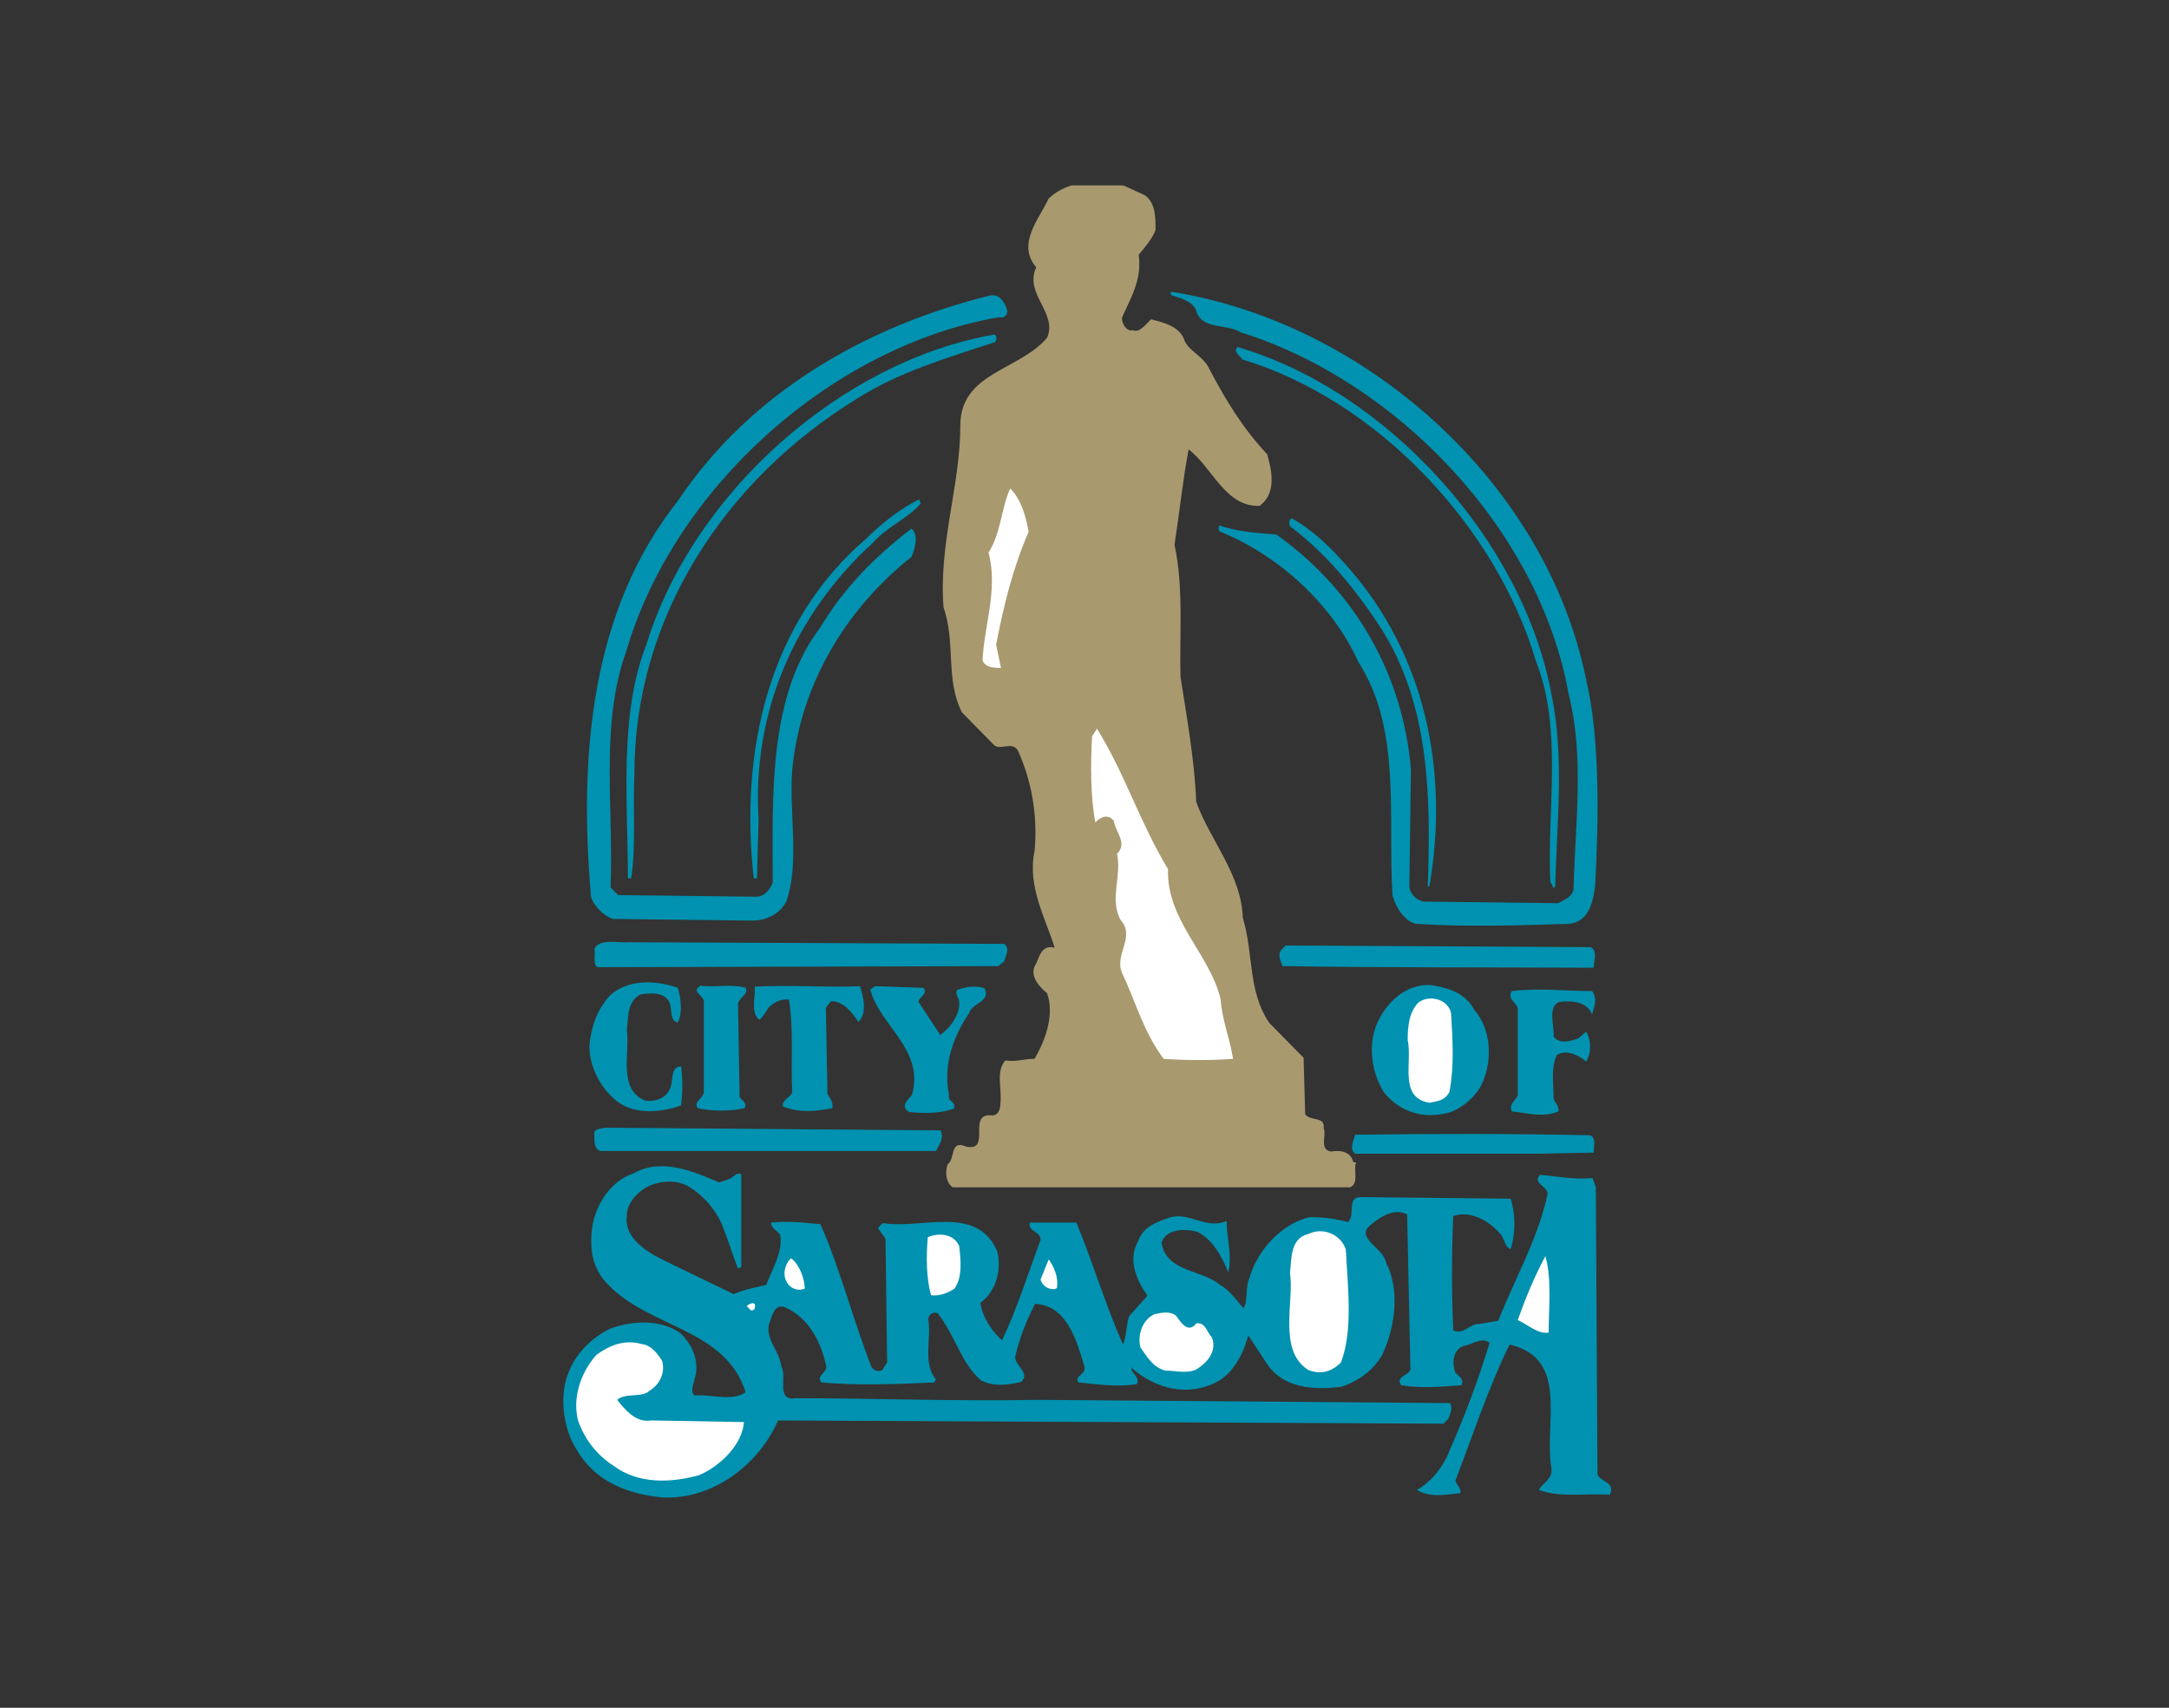 <?xml version="1.0" encoding="UTF-8"?> <!-- Generator: Adobe Illustrator 25.2.0, SVG Export Plug-In . SVG Version: 6.00 Build 0) --> <svg xmlns="http://www.w3.org/2000/svg" xmlns:xlink="http://www.w3.org/1999/xlink" version="1.1" id="Layer_1" x="0px" y="0px" viewBox="0 0 400 315" style="enable-background:new 0 0 400 315;" xml:space="preserve"><rect x="0" y="0" width="400" height="315" fill="#333333" stroke="none"/> <style type="text/css"> .st0{clip-path:url(#SVGID_2_);fill:#A8996F;} .st1{clip-path:url(#SVGID_4_);fill:#0092B0;} .st2{clip-path:url(#SVGID_6_);fill:#0092B0;} .st3{clip-path:url(#SVGID_8_);fill:#0092B0;} .st4{clip-path:url(#SVGID_10_);fill:#0092B0;} .st5{clip-path:url(#SVGID_12_);fill:#FFFFFF;} .st6{clip-path:url(#SVGID_14_);fill:#0092B0;} .st7{clip-path:url(#SVGID_16_);fill:#0092B0;} .st8{clip-path:url(#SVGID_18_);fill:#FFFFFF;} .st9{clip-path:url(#SVGID_20_);fill:#0092B0;} .st10{clip-path:url(#SVGID_22_);fill:#0092B0;} .st11{clip-path:url(#SVGID_24_);fill:#0092B0;} .st12{clip-path:url(#SVGID_26_);fill:#0092B0;} .st13{clip-path:url(#SVGID_28_);fill:#0092B0;} .st14{clip-path:url(#SVGID_30_);fill:#0092B0;} .st15{clip-path:url(#SVGID_32_);fill:#0092B0;} .st16{clip-path:url(#SVGID_34_);fill:#0092B0;} .st17{clip-path:url(#SVGID_36_);fill:#FFFFFF;} .st18{clip-path:url(#SVGID_38_);fill:#0092B0;} .st19{fill:none;} .st20{fill:#0092B0;} .st21{fill:#FFFFFF;} </style> <g> <g> <defs> <rect id="SVGID_1_" x="102.1" y="34.2" width="194" height="247.7"></rect> </defs> <clipPath id="SVGID_2_"> <use xlink:href="#SVGID_1_" style="overflow:visible;"></use> </clipPath> <path class="st0" d="M211.1,36c2,1.4,2,4,2,6.4c-0.6,1.7-2,3.2-3.1,4.6c0.6,4.6-1.4,7.8-3.1,11.6c0,1.2,0.9,2.6,2,2.3 c1.4,0.6,2.6-1.4,3.4-2c2.3,0.6,4.9,1.2,6,3.5c0.6,2.3,3.7,3.2,4.8,5.8c2.9,5.5,6,10.7,10.6,15.6c0.9,3.2,1.7,7.2-1.4,9.5 c-6.3,0.3-8.8-7.2-13.1-10.4c-1.1,5.8-1.7,11.8-2.6,17.6c1.7,7.8,0.9,16.5,1.1,24.3c1.1,7.2,2.6,15.3,2.9,23.1 c2.6,7.2,8.3,13.3,8.6,21.4c2,6.6,0.9,13.6,4.9,19.4l6.3,6.4l0.3,10.4c0.9,1.4,3.7,0.3,3.4,2.6c0.6,1.2-0.9,4,1.4,4.3 c1.7-0.3,3.4,0,4,1.7c0,0.3,0.3,0.3,0.6,0.3c-0.6,1.4,0.6,3.8-1.1,4.6h-73.3c-1.4-0.9-1.4-3.2-0.9-4.3c1.4-0.9,0.3-4.6,3.4-3.2 c4.6,0.9,0.3-5.8,4.3-5.8c1.7,0.3,2-1.2,2-2.3c0.3-2.6-0.9-5.8,0.9-7.8c2,0.3,3.4-0.3,5.4-0.3c2-3.5,3.7-8.1,2.3-12.1 c-1.7-1.4-3.4-3.5-2-5.5c0.6-1.4,1.1-3.5,3.4-2.9c-1.7-5.5-5.1-11.3-3.7-17.9c0.6-6.6-0.6-13-3.1-18.5c-1.1-1.7-3.1,0-4.3-0.9 l-6-6.1c-3.1-6.1-1.1-12.7-3.4-19.4c-0.9-11.8,3.1-22.5,3.1-33.5c0-9.8,10.8-10.1,16-16.2c2-4.6-4.3-8.1-2-13 c-3.7-4.3,0.6-9,2.3-12.7c3.7-3.5,9.4-3.5,14-2.3L211.1,36"></path> </g> </g> <g> <g> <defs> <rect id="SVGID_3_" x="102.1" y="34.2" width="194.6" height="247.7"></rect> </defs> <clipPath id="SVGID_4_"> <use xlink:href="#SVGID_3_" style="overflow:visible;"></use> </clipPath> <path class="st1" d="M292.5,125.3c2.6,11,2.3,26,1.7,37.6c-0.3,3.2-1.1,7.2-4.9,7.5c-9.1,0.3-19.1,0.6-28.2,0 c-2.3-0.6-3.7-3.2-4.3-5.2c-0.9-15,1.7-30.6-6.3-43.1c-4.8-10.7-14.8-19.7-25.4-24c-0.6-0.3-0.3-0.9-0.3-1.2 c3.4,1.2,7.1,1.4,10.6,1.7c14.6,10.4,23.4,26,24.8,43.4l-0.3,21.7c0.3,1.4,1.4,2.3,2.6,2.6l24.8,0.3c1.1-0.6,2.9-1.2,2.9-2.9 c0.3-12.1,2-24-0.9-35.6c-5.4-30.4-31.7-57.8-60.5-66.8c-2.6-1.7-7.4-0.3-8.3-4.3c-1.1-1.7-2.9-2-4.6-2.6v-0.6 C251.7,59.4,285.1,88.9,292.5,125.3"></path> </g> <g> <defs> <rect id="SVGID_5_" x="102.1" y="34.2" width="194.6" height="247.7"></rect> </defs> <clipPath id="SVGID_6_"> <use xlink:href="#SVGID_5_" style="overflow:visible;"></use> </clipPath> <path class="st2" d="M185.7,57.1c0.3,0.9-0.6,1.7-1.4,1.4c-30.5,5.2-59.9,31.2-68.8,61.6c-4.9,13.6-2.3,28.9-2.9,43.6l1.4,1.4 l25.4,0.3c1.7,0,2.6-1.4,3.1-2.6c0-15.9-0.9-34.4,8.8-47.1c4.3-7.2,10-13,16.8-18.2c1.4,1.2,0.6,3.8,0,5.2 c-12.3,9.8-20.5,23.7-22,39.3c-0.6,8.1,1.4,17.3-1.1,24.3c-1.4,2.6-4,3.5-6.3,3.5l-25.7-0.3c-1.7-0.6-3.4-2.3-4-4 c-2.3-26.3,0-52.9,16-73.1c13.7-20.5,35.4-32.4,57.6-37.9C184.3,54.2,185.2,55.6,185.7,57.1"></path> </g> <g> <defs> <rect id="SVGID_7_" x="102.1" y="34.2" width="194.6" height="247.7"></rect> </defs> <clipPath id="SVGID_8_"> <use xlink:href="#SVGID_7_" style="overflow:visible;"></use> </clipPath> <path class="st3" d="M183.5,63.1c-8.8,2.9-17.7,5.5-25.4,10.4c-24.5,15-41.1,40.5-41.1,69.1c-0.3,6.4,0.3,13.6-0.6,19.4h-0.6 c0-13.9-1.7-30.1,3.4-43.1c8.6-28,36-52.3,64.2-57.2C184,62,183.7,62.9,183.5,63.1"></path> </g> <g> <defs> <rect id="SVGID_9_" x="102.1" y="34.2" width="194.6" height="247.7"></rect> </defs> <clipPath id="SVGID_10_"> <use xlink:href="#SVGID_9_" style="overflow:visible;"></use> </clipPath> <path class="st4" d="M286.2,128.5c2.3,11.3,0.9,23.7,0.6,35l-0.3,0.3l-0.6-1.2c-0.6-13.6,2.3-28-2.6-40.5 c-7.4-25.1-29.4-48.3-54.2-55.8c-0.6-0.9-1.7-1.4-0.9-2.3C255.9,72.1,281.1,99.9,286.2,128.5"></path> </g> <g> <defs> <rect id="SVGID_11_" x="102.1" y="34.2" width="194.6" height="247.7"></rect> </defs> <clipPath id="SVGID_12_"> <use xlink:href="#SVGID_11_" style="overflow:visible;"></use> </clipPath> <path class="st5" d="M189.7,98.1c-2.9,6.6-4.6,13.6-6,20.8l0.9,4.3c-1.1,0-2.9,0-3.4-1.4c0.3-6.6,2.9-13,1.1-19.9 c2.3-3.5,2.3-8.1,4-11.8C188.3,92.1,189.2,95.2,189.7,98.1"></path> </g> <g> <defs> <rect id="SVGID_13_" x="102.1" y="34.2" width="194.6" height="247.7"></rect> </defs> <clipPath id="SVGID_14_"> <use xlink:href="#SVGID_13_" style="overflow:visible;"></use> </clipPath> <path class="st6" d="M169.8,92.9c-2.6,2.9-6.3,4.3-8.8,7.2c-14.6,13.3-22.3,31.5-21.1,50.9l-0.3,11h-0.6 c-2.6-23.4,2.6-47.1,20.8-62.7c2.9-2.9,6.3-5.5,9.7-7.2L169.8,92.9"></path> </g> <g> <defs> <rect id="SVGID_15_" x="102.1" y="34.2" width="194.6" height="247.7"></rect> </defs> <clipPath id="SVGID_16_"> <use xlink:href="#SVGID_15_" style="overflow:visible;"></use> </clipPath> <path class="st7" d="M248.5,104.5c14.3,16.2,18.8,37.6,15.1,59h-0.3c0.6-16.5,0.3-33.2-8.3-47.1c-4.6-7.2-10-13.9-16.8-19.1 c-0.6-0.3-0.6-1.4,0-1.7C242.2,97.8,245.4,101,248.5,104.5"></path> </g> <g> <defs> <rect id="SVGID_17_" x="102.1" y="34.2" width="194.6" height="247.7"></rect> </defs> <clipPath id="SVGID_18_"> <use xlink:href="#SVGID_17_" style="overflow:visible;"></use> </clipPath> <path class="st8" d="M215.4,160.3c-0.3,9.5,7.7,15.6,9.7,24c0.3,4,1.7,7.2,2.3,11c-3.7,0.3-8.8,0.3-12.8,0 c-3.7-4.9-5.1-10.4-7.7-15.9c-1.4-3.5,2.6-6.6-0.3-9.8c-2-3.8,0.3-8.1-0.6-12.1c2-2-0.3-4-0.6-6.1c-1.1-1.4-2.6-0.6-3.4,0.3 c-0.9-4.6-0.9-11-0.6-15.9l0.9-1.4C207.4,142.6,210.3,151.9,215.4,160.3"></path> </g> <g> <defs> <rect id="SVGID_19_" x="102.1" y="34.2" width="194.6" height="247.7"></rect> </defs> <clipPath id="SVGID_20_"> <use xlink:href="#SVGID_19_" style="overflow:visible;"></use> </clipPath> <path class="st9" d="M185.2,174.1c1.1,0.9,0.3,2,0,3.2l-1.1,0.9l-73.8,0.2c-1.1-0.3-0.4-2.5-0.7-3.4c1.1-2,4.3-1,6.6-1.2 L185.2,174.1"></path> </g> <g> <defs> <rect id="SVGID_21_" x="102.1" y="34.2" width="194.6" height="247.7"></rect> </defs> <clipPath id="SVGID_22_"> <use xlink:href="#SVGID_21_" style="overflow:visible;"></use> </clipPath> <path class="st10" d="M293.3,174.7c1.4,0.6,0.6,2.6,0.6,3.8c-20-0.1-38.2,0-57.4-0.3c-0.3-0.9-0.9-2-0.3-2.9l0.9-0.9L293.3,174.7"></path> </g> <g> <defs> <rect id="SVGID_23_" x="102.1" y="34.2" width="194.6" height="247.7"></rect> </defs> <clipPath id="SVGID_24_"> <use xlink:href="#SVGID_23_" style="overflow:visible;"></use> </clipPath> <path class="st11" d="M125,182.2c0.6,2,0.9,4.6,0,6.4c-1.7-0.3-0.9-2.9-1.7-4c-1.1-1.7-3.4-1.4-5.1-1.2c-2.6,1.2-2.3,4.3-2.6,6.6 c0.6,4.3-1.7,11,3.4,13c2,0.3,4-0.6,4.6-2.3c0.6-1.4,0-4,2-4c0.3,2,0.3,4.9,0,7.2c-4,1.4-8.8,1.7-12-0.9 c-3.1-2.6-4.9-6.4-4.9-10.1c0.3-3.5,1.4-6.6,3.7-9.2C115.8,180.5,121,180.8,125,182.2"></path> </g> <g> <defs> <rect id="SVGID_25_" x="102.1" y="34.2" width="194.6" height="247.7"></rect> </defs> <clipPath id="SVGID_26_"> <use xlink:href="#SVGID_25_" style="overflow:visible;"></use> </clipPath> <path class="st12" d="M158.6,181.9c0.6,2,1.4,4.9-0.3,6.6c-1.1-1.7-2.9-4-5.1-3.8l-0.9,1.2l0.3,15.9c0.6,0.9,1.1,1.7,0.9,2.6 c-3.1,0.6-6,0.9-9.1-0.3c-0.3-1.2,1.4-1.7,1.7-2.6c-0.3-5.8,0.3-11.6-0.6-17.1c-1.4-0.3-2.9,0.6-3.7,1.4c-0.6,0.9-1.1,1.7-1.7,2.3 c-1.4-0.9-1.1-3.2-0.9-4.9v-1.2C145.8,181.6,152.1,182.2,158.6,181.9"></path> </g> <g> <defs> <rect id="SVGID_27_" x="102.1" y="34.2" width="194.6" height="247.7"></rect> </defs> <clipPath id="SVGID_28_"> <use xlink:href="#SVGID_27_" style="overflow:visible;"></use> </clipPath> <path class="st13" d="M271.9,186.3c3.1,3.5,3.4,9.3,1.4,13.6c-1.1,2.3-3.4,4.3-5.7,5.2c-4.6,1.4-9.1,0.3-12.3-3.5 c-2.3-3.5-3.1-8.7-1.4-12.7c1.7-4,5.4-7.5,10-7.2C267.1,182.2,270.2,183.1,271.9,186.3"></path> </g> <g> <defs> <rect id="SVGID_29_" x="102.1" y="34.2" width="194.6" height="247.7"></rect> </defs> <clipPath id="SVGID_30_"> <use xlink:href="#SVGID_29_" style="overflow:visible;"></use> </clipPath> <path class="st14" d="M137.5,182.2c0.6,1.2-1.1,1.7-1.4,2.9l0.3,17.3c0.6,0.6,1.4,1.2,0.9,2c-2.6,0.6-6,0.6-8.6,0 c-0.9-1.2,0.9-1.7,1.1-2.9v-16.5c0.3-1.4-2.6-2-0.6-3.2C132.1,182.2,134.7,181.4,137.5,182.2"></path> </g> <g> <defs> <rect id="SVGID_31_" x="102.1" y="34.2" width="194.6" height="247.7"></rect> </defs> <clipPath id="SVGID_32_"> <use xlink:href="#SVGID_31_" style="overflow:visible;"></use> </clipPath> <path class="st15" d="M170.3,182.2c0.9,1.2-0.9,1.7-0.9,2.6l4,6.1c2-1.4,4-4.3,3.4-6.6c-0.3-0.6-0.6-1.2-0.3-1.7 c1.7-0.6,3.4-0.9,5.1-0.3c1.1,2.6-2.3,2.6-2.9,4.6c-2.9,4.3-4.8,9.5-3.7,15c-0.3,1.4,1.4,1.2,0.9,2.6c-2.6,0.9-5.4,0.9-8.3,0.6 c-1.7-1.2,0-2.3,0.6-3.2c2.3-8.4-6-12.7-7.7-19.4l0.9-0.6L170.3,182.2"></path> </g> <g> <defs> <rect id="SVGID_33_" x="102.1" y="34.2" width="194.6" height="247.7"></rect> </defs> <clipPath id="SVGID_34_"> <use xlink:href="#SVGID_33_" style="overflow:visible;"></use> </clipPath> <path class="st16" d="M293.6,182.8c1.1,1.4,0.3,3.2,0,4.3c-0.9-2.3-3.7-2.6-6-2.3c-2.3,0.9-0.9,4.3-1.1,6.4 c1.1,1.4,3.1,0.9,4.6,0.3l1.4-1.2c0.9,1.4,1.1,3.8,0,5.5c-1.4-1.2-3.7-2.3-5.4-1.2c-1.1,2.3-0.6,5.2-0.6,7.8 c0,0.9,1.1,1.4,0.9,2.6c-2.9,1.2-5.7,0.3-8.6,0c-0.6-1.2,0.6-2,1.1-2.9V186c-0.3-1.2-2-1.7-1.1-3.2 C283.9,182.2,288.8,182.8,293.6,182.8"></path> </g> <g> <defs> <rect id="SVGID_35_" x="102.1" y="34.2" width="194.6" height="247.7"></rect> </defs> <clipPath id="SVGID_36_"> <use xlink:href="#SVGID_35_" style="overflow:visible;"></use> </clipPath> <path class="st17" d="M267.6,186.9c0.3,4.9,0.6,9.8-0.3,14.5c-0.9,1.7-2.3,1.7-3.7,2c-5.7-0.9-3.1-7.5-4-11.6c0-2.6,0.3-5.2,2-6.9 C263.6,183.4,267.1,184.3,267.6,186.9"></path> </g> <g> <defs> <rect id="SVGID_37_" x="102.1" y="34.2" width="194.6" height="247.7"></rect> </defs> <clipPath id="SVGID_38_"> <use xlink:href="#SVGID_37_" style="overflow:visible;"></use> </clipPath> <path class="st18" d="M173.5,208.5c0.6,1.7-0.3,2.6-0.9,3.8H111c-1.4,0-1.4-1.7-1.4-2.9c-0.3-1.2,1.1-1.2,2-1.4L173.5,208.5"></path> </g> </g> <rect x="102.1" y="34.2" class="st19" width="194" height="247.7"></rect> <path class="st20" d="M293.3,209.4c1.1,0.6,0.6,2,0.6,3.2l-11,0.2l-33,0c-1.1-0.9-0.3-2.3,0-3.5 C264.8,209.1,279.1,209.1,293.3,209.4"></path> <path class="st20" d="M134.4,217.5c0.9-0.3,1.4-1.4,2.3-0.9v17.1l-0.6,0.3c-0.9-2.3-1.7-4.9-2.6-7.2c-1.1-3.2-3.7-6.4-6.8-8.1 c-2.3-1.2-5.7-0.9-8,0.6c-1.7,1.2-3.1,2.9-3.1,4.9c-0.6,4.3,4,6.9,7.1,8.4l12.6,6.1c2-0.9,4-1.2,6-1.7c1.1-2.9,3.1-6.1,2.6-9.2 c-0.6-0.9-1.7-1.2-1.7-2.3c3.1-0.3,6,0,9.1,0.3c3.7,8.4,6,17.6,9.4,26.3c0.6,0.9,1.4,0.9,2,0.6l0.9-1.4l-0.3-22.8l-1.4-2l0.9-0.9 c7.1,1.2,17.4-3.5,21.1,5.2c0.9,3.5-0.3,7.5-3.1,9.5c0.3,2.6,2.3,5.5,4,6.9c2.9-6.1,4.8-12.4,7.1-18.5c0-1.7-2.3-1.4-2-3.2h8.6 c3.1,7.5,5.4,15.3,8.6,22.5c0.6-1.4,0.6-3.5,1.1-5.2l3.4-3.8c-2-2.9-3.7-6.6-1.7-10.1c0.9-2.6,3.4-3.5,5.7-4.3 c3.7-1.2,6.9,2.3,10.6,0.6c0,2.9,1.1,6.6,0.3,9.5c-1.1-2.9-2.9-6.1-5.7-7.5c-2.3-0.6-5.7-0.6-6.6,2c0.9,5.5,7.4,4.9,10.8,7.8 c1.7,0.9,3.1,2.9,4.3,4.3c0.9-1.2,0.3-3.8,1.1-5.5c1.4-5.2,6-10.1,11.1-11.3c2.6,0,4.8,0.3,7.1,0.9c1.4-1.2-0.3-4.6,2.3-4.6 l27.7,0.3c0.9,2.9,0.9,6.4,0,9.3c-1.1-0.3-1.1-2-2-2.9c-2-2.3-5.4-4.3-8.6-3.2c-0.3,7.5-0.3,13.9,0,21.1c2,0.9,3.1-1.4,4.9-1.2 l3.4-0.6c3.1-7.8,7.4-15.3,9.1-23.4c0-1.4-2.9-2-1.4-3.5c3.4,0.3,6.3,0.9,9.7,0.6l0.6,1.7l0.3,52.9c0.3,1.4,3.4,1.4,2.3,3.8 c-4.3-0.3-9.4,0.6-13.1-0.9c0.6-1.2,2.6-2,2.3-4c-1.4-8.4,3.4-20.2-7.7-22.8c-4,8.1-6.8,16.8-10,25.1c0.3,0.9,1.1,1.4,0.9,2.3 c-2.6,0.3-5.7,0.9-8-0.6c2.6-1.4,4.9-4.3,6-7.2c2.9-6.6,5.4-13.3,7.4-19.9c-1.4-1.2-3.1,0.3-4.9,0.6c-2,0.9-2,3.2-1.4,4.9 c0.6,0.6,1.7,1.2,1.1,2.3c-3.7,0.3-7.7,0.6-11.1,0c-1.1-1.7,1.4-1.7,1.7-2.9l-0.6-28.6c-2.3-1.2-4.8,0.3-6.8,2 c-2.9,2.3,2.6,4.3,2.9,6.9c2.6,4.9,1.7,11.8-0.6,16.8c-1.7,3.2-4.8,5.2-7.7,6.1c-5.1,0.6-10.6,0.3-13.7-4.3l-3.4-5.2 c-0.9,3.5-2.9,7.2-6,8.7c-5.1,2.6-11.1,1.2-15.4-2.6v-0.3c-0.6,1.2,1.4,1.4,0.9,3.2c-3.7,0.6-7.4,0-10.8-0.3 c-0.9-1.2,1.4-1.4,1.1-2.9c-1.4-4.6-3.1-11.3-9.1-11.6c-1.7,3.2-2.9,6.4-3.7,9.8c0,1.7,2.9,2.9,1.1,4.6c-2.6,0.6-5.1,0.9-7.4-0.3 c-3.7-3.2-4.8-8.4-8-12.4c-0.9-0.3-1.7,0.3-1.7,1.2c0.6,3.5-1.1,8.1,1.4,11l-0.3,0.6c-7.1,0.3-13.7,0.6-20.8,0 c-1.1-1.2,0.9-1.7,0.9-2.9c-0.9-4.3-3.1-9-7.7-11c-2-0.6-2.3,1.7-2.9,3.2c-0.6,2.9,2,4.9,2.3,7.8c1.1,1.7-1.1,6.4,2.6,5.8 c14,0,30.3,0.6,44.5,0.3l76.2,0.6c0.6,0.9,0,2-0.3,2.9l-0.9,0.9L143.5,262c-3.7,8.4-12.3,14.7-21.4,14.2c-6.3-0.6-12.3-2.9-15.7-8.7 c-2.6-4-3.4-10.4-1.4-14.7c1.4-3.5,4.6-6.4,7.7-7.8c4-1.4,9.1-1.7,12.8,0.9c1.7,1.7,3.1,4,2.9,6.9c0,1.4-1.4,3.8-0.3,4.6 c3.1-0.3,6.8,1.2,9.4-0.6c-3.7-11.8-17.7-11.8-25.4-19.9c-2.9-2.9-3.4-6.6-2.9-10.4c0.6-4.3,3.4-8.7,7.7-10.1 c5.1-2.9,11.1-0.3,15.7,1.7L134.4,217.5"></path> <rect x="102.1" y="34.2" class="st19" width="194.6" height="247.7"></rect> <path class="st21" d="M248.2,230.5c0.3,6.6,1.4,14.7-0.9,20.8c-1.7,1.7-3.7,2.3-6,1.4c-5.7-3.5-2.6-12.7-3.4-17.9 c0.3-2.6,0-6.4,3.4-7.2C244.2,226.2,247.4,227.9,248.2,230.5"></path> <path class="st21" d="M176.9,229.9c0.3,2.6,0.6,5.8-0.9,7.8c-1.4,0.9-2.9,1.4-4.3,1.2c-0.9-3.2-0.9-7.2-0.6-10.7 C173.2,227.3,176,227.6,176.9,229.9"></path> <path class="st21" d="M285.6,245.8c-2,0.3-3.7-1.4-5.7-2.3c1.4-4,3.1-8.1,5.1-11.8C286.2,236,285.6,241.2,285.6,245.8"></path> <path class="st21" d="M148.4,237.7c-2.5,1-5-2-3-5.1l0.5-0.5C147.3,233.1,148.4,235.7,148.4,237.7"></path> <path class="st21" d="M194.9,237.6c-0.7,0.5-2.6,0-3-1.6l1.5-3.7C194.2,233.4,195.3,235.5,194.9,237.6"></path> <path class="st21" d="M139.2,241.2c0,0.6-0.9,0.6-0.9,0.3l-0.6-0.6C138.4,240.3,139.5,240,139.2,241.2"></path> <path class="st21" d="M220.6,244.1c1.7-0.3,2,1.7,2.9,2.6c0.9,2.3-0.6,4.3-2.3,5.5c-1.7,1.4-4.3,0.6-6.3,0.6 c-2.3-0.6-3.4-2.6-4.6-4.3c-0.6-2.6,0.6-5.2,2.6-6.1c1.4-0.3,2.9-0.6,4,0.3C217.7,243.8,219.1,246.1,220.6,244.1"></path> <path class="st21" d="M122.1,251c0.6,2-0.3,4.3-2.3,5.5c-1.4,1.4-4.3,0.3-6,1.7c1.4,1.7,3.4,4.3,6.3,3.8l17.1,0.3 c-0.3,4.1-4.3,8.1-8.3,9.8c-5.1,1.4-11.1,1.7-15.7-1.7c-3.1-2-5.4-4.9-6.6-8.4c-1.1-4.3,0.6-9,3.4-12.1c2.3-1.7,5.1-2.9,8.3-2 C120.1,248.1,121.2,249.6,122.1,251"></path> </svg> 